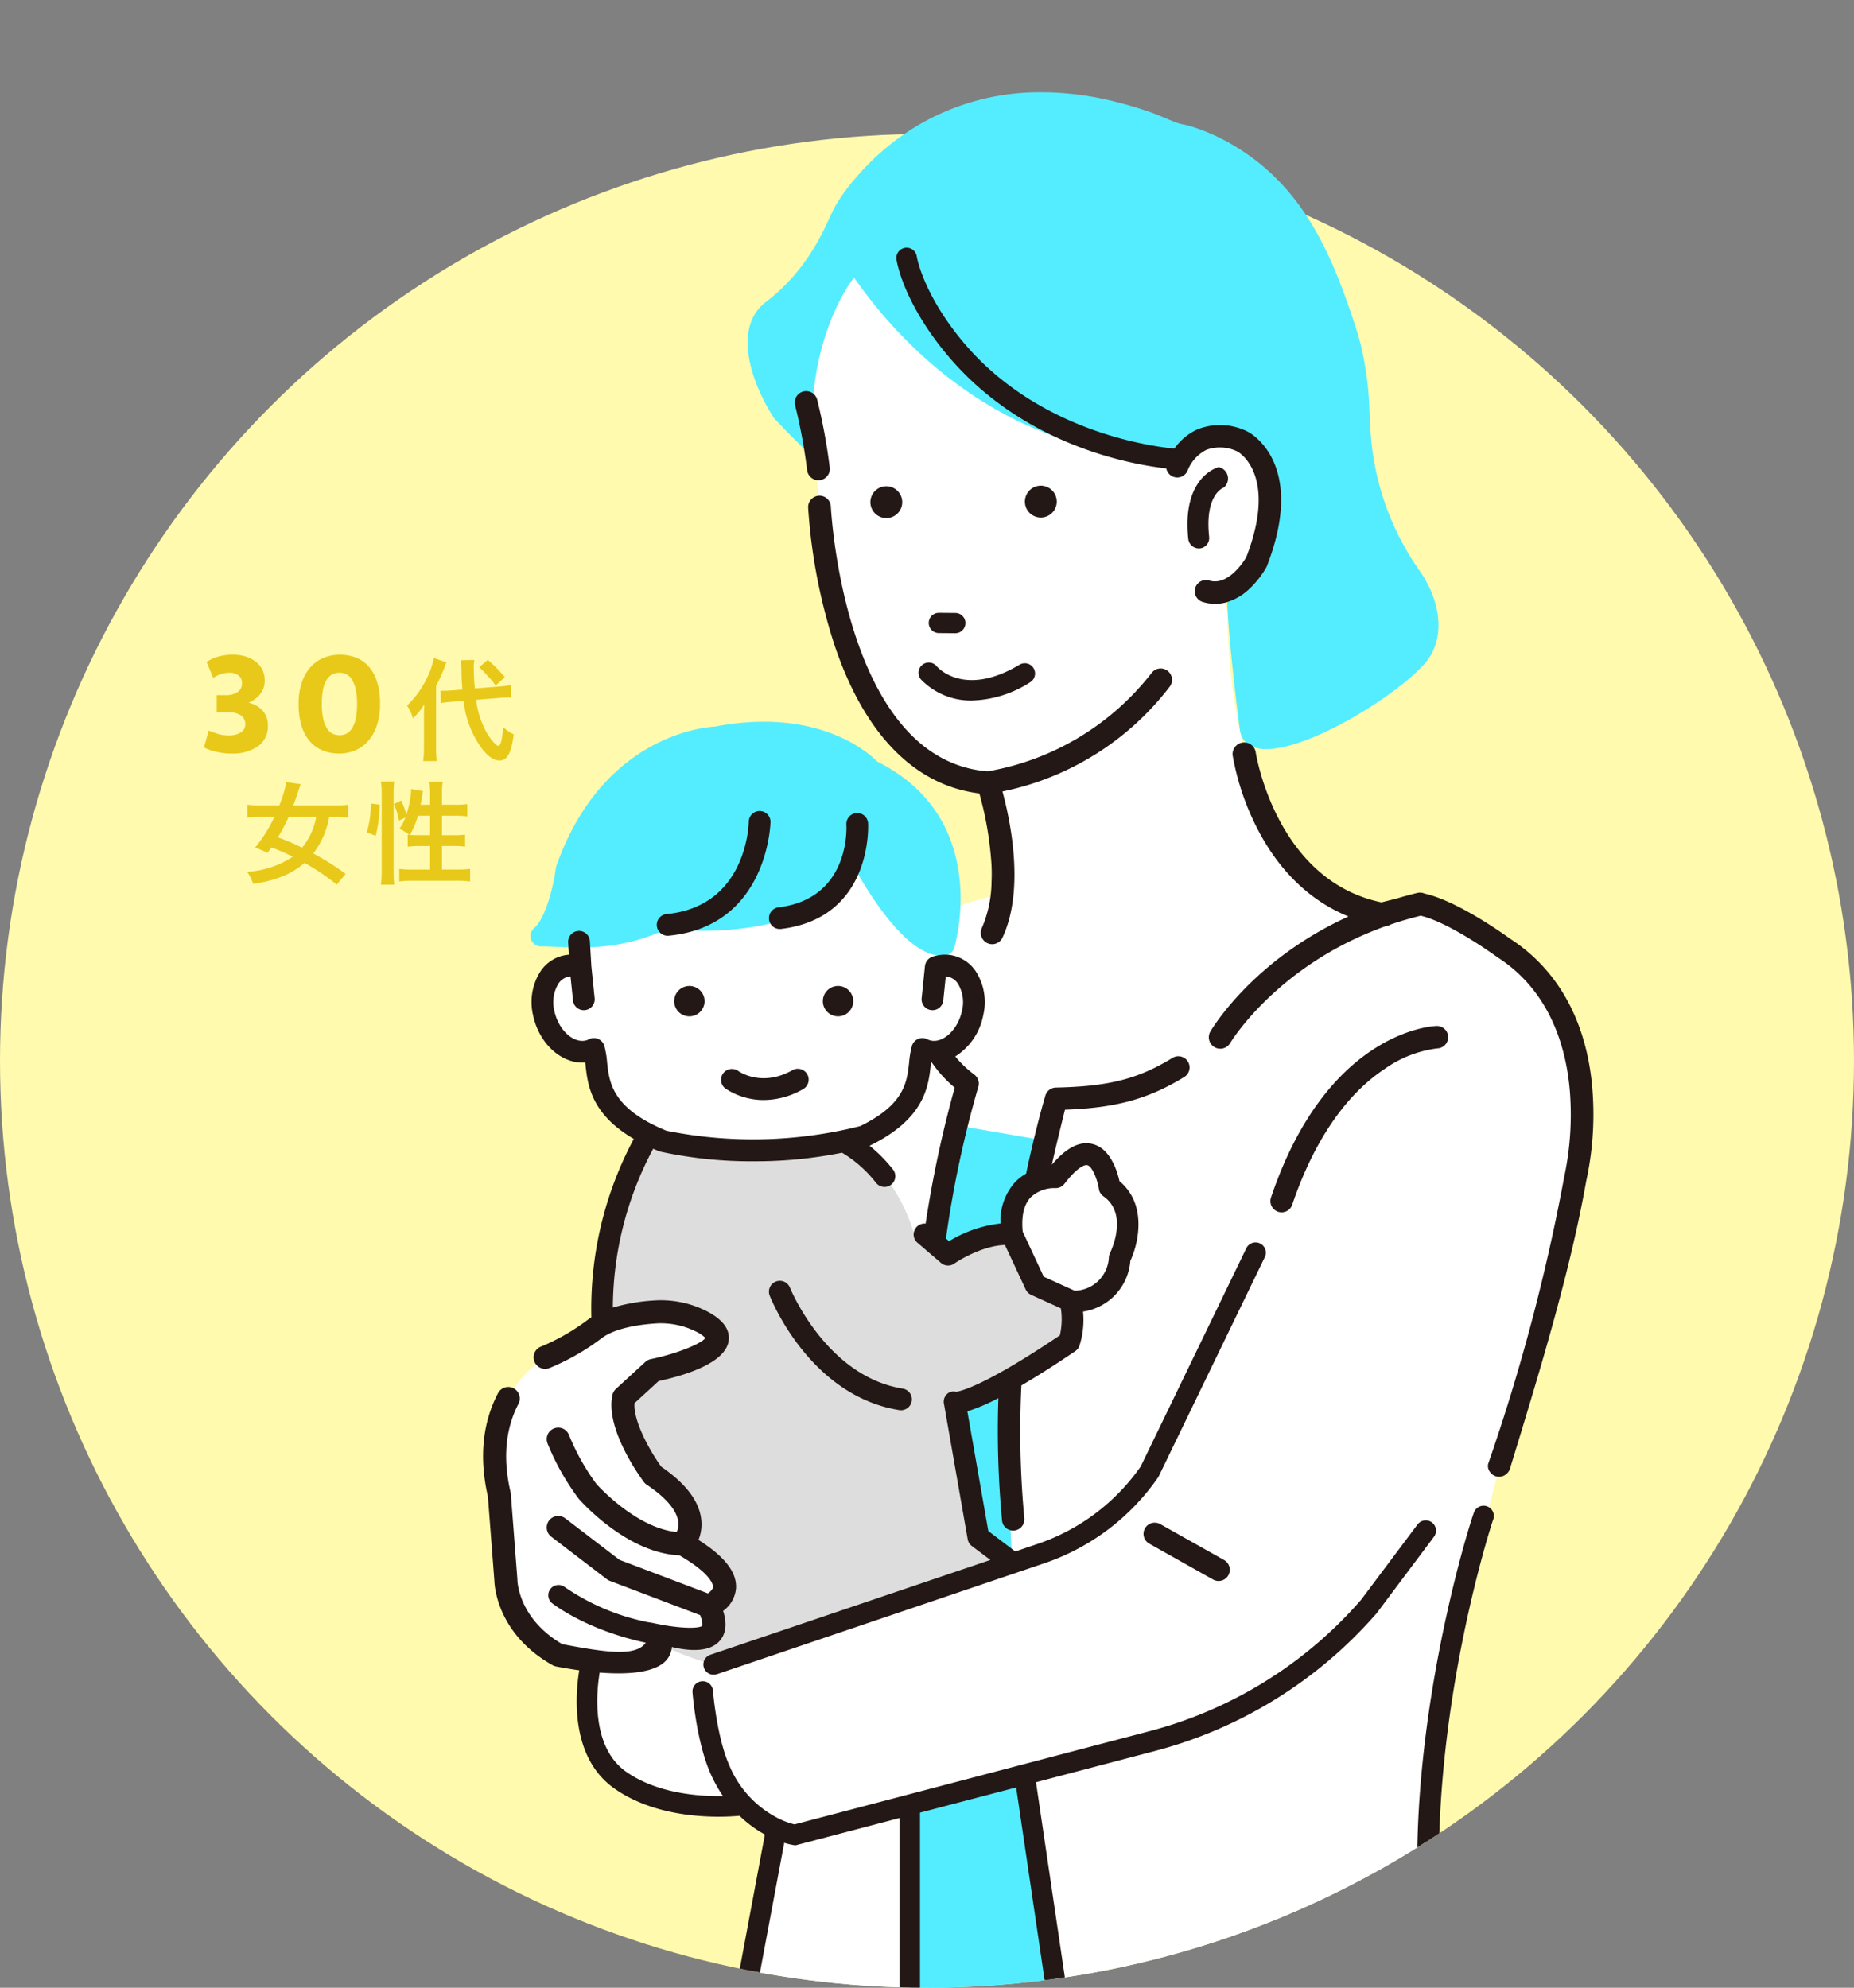 <svg xmlns="http://www.w3.org/2000/svg" xmlns:xlink="http://www.w3.org/1999/xlink" width="300" height="321.677" viewBox="0 0 300 321.677">
  <rect x="0" y="0" width="300" height="321.677" fill="#808080" stroke="none"/>
  <defs>
    <clipPath id="clip-path">
      <path id="パス_4193" data-name="パス 4193" d="M150-21.677c82.843,0,150,88.835,150,171.677A150,150,0,0,1,0,150C0,67.157,67.157-21.677,150-21.677Z" transform="translate(-60.168 15.747)" fill="#fffaae"/>
    </clipPath>
  </defs>
  <g id="グループ_734" data-name="グループ 734" transform="translate(-480 -4154.323)">
    <circle id="楕円形_6" data-name="楕円形 6" cx="150" cy="150" r="150" transform="translate(480 4176)" fill="#fffaae"/>
    <g id="マスクグループ_7" data-name="マスクグループ 7" transform="translate(540.168 4160.253)" clip-path="url(#clip-path)">
      <path id="パス_4189" data-name="パス 4189" d="M166.954,174.557s-8.352-6.133-13.529-7.087l-6.036.764s-1.3-.32-3.6-.785c-6.123-4.307-12.523-9.455-14.543-13.355a94.548,94.548,0,0,1-6.169-33.407l-1.135-3.6c11.282-5.673,7.371-22.048,7.371-22.048-6.047-6.15-9.369-5.31-12.7-1.038l-1.793-.139S71.251,88.632,62.6,62.626c0,0-9.512,9.038-8.121,22.477a145.974,145.974,0,0,1,2.6,18.661s2.08,42,27.276,44.632c0,0,3.955,9.03,2.039,18.006a66.722,66.722,0,0,0-10.269,3.2c-2.211-20.713-25.207-24-29.441-23.662-4.764-.383-30.98,2.677-28.519,28.142l.245,4.129A4.539,4.539,0,0,0,16.358,178c-2.961.4-4.71,3.835-3.905,7.666s3.86,6.614,6.823,6.215a4.105,4.105,0,0,0,1.3-.414c.965,3.227-.776,9.061,8.864,13.863A56.5,56.5,0,0,0,21.944,236a8.89,8.89,0,0,0-1.145.705,36.573,36.573,0,0,1-7.534,4.416l-.583.243S1.56,247.723,5.267,263.61l1.059,13.769s0,7.414,8.473,12.181c0,0,2.413.47,5.394.784l-.051.356c-1.837,8.793.041,15.781,6.838,20.382,5.128,2.958,10.312,2.958,16.591,2.274l6.333,5.311-4.552,26.471H71.68V313.769L90.324,309.8l5.138,34.064h61.377c-7.172-35.51,10.219-80.517,22.957-131.944,0,0,5.2-25.77-12.841-37.366" transform="translate(15.361 -27.637)" fill="#fff"/>
      <path id="パス_4190" data-name="パス 4190" d="M96.809,423.286s-2.372-9.489-10.632-14.408c-1.366-.813-8.611,1.36-15.876,1.131-8.1-.255-16.251-2.81-16.914-1.621a56.685,56.685,0,0,0-6.895,30.637c.02.335,9.765-3.287,9.792-2.948,0,0,9.108,2.6,9.323,4.427.116.993-10.822,3.914-10.675,5.287.189,1.775-5.359,2.712-5.164,4.907.123,1.386,3.67,11.307,4.918,12.1,2.459,1.56,7.4,5.318,5.838,11.028-.785,2.87,5.708,4.468,5.6,7.009,0,0,1.8,1.376-1.722,2.459-2.39.735,1.226,3.341.246,4.549s-12.075.2-9.189,1.865a44.672,44.672,0,0,0,9.528,3.612c.326.093,47.138-16.643,47.138-16.643l-6.667-4.762L101.672,450.3s4.62.245,19.749-10.021a6,6,0,0,0,.01-5.814c-.773-1.307-3.449-1.565-5.2-3.4-1.541-1.613-2.6-6.4-5.377-7.785-4.863-.54-10.266,3.242-10.266,3.242Z" transform="translate(-9.141 -229.73)" fill="#ddd"/>
      <path id="パス_4191" data-name="パス 4191" d="M163.234,92.414c-5.883,6.739-28.1,19.664-29.917,10.985-.047-.225-2.1-15.961-2.1-22.324,0-.289,4.571-2.111,6.025-7.251s.984-14.444-1.23-16.3c-6.025-5.042-12,1.394-11.885.87C103.622,60.208,83.7,48.41,70.846,29.985,66.58,35.592,62.178,48.41,65.11,59.928c-4.559-4.272-7.238-7.231-7.238-7.231-3.7-5.752-6.7-14.634-1.277-18.771,7.418-5.66,9.806-12.874,11.141-15.367a30.116,30.116,0,0,1,3.294-4.588,40,40,0,0,1,10.5-8.816A38.791,38.791,0,0,1,99.858.016a48.754,48.754,0,0,1,12.2,1.259,64.128,64.128,0,0,1,6.754,1.953c1.472.513,3.108,1.3,4.43,1.761.487.169,1.05.234,1.549.37a26.426,26.426,0,0,1,2.657.882,34.389,34.389,0,0,1,8.3,4.712c8.9,6.8,12.949,16.73,16.456,27.639a37.74,37.74,0,0,1,1.3,5.536c1.005,5.39.554,9.03,1.278,14.209a43.89,43.89,0,0,0,7.391,18.823c3.98,5.536,4.255,11.6,1.064,15.254m-83.74,184.9c.064,6.054.186,24.556.373,31.184l23.781-1.27s-3.17-21.154-5.035-35c-.027-.2-19.124,4.754-19.12,5.083m7.491-65.045c.492,4.571,2.7,17.13,3.556,21.188l5.949,5.125c-.578-9.216-.864-20.427-.635-29.7.009-.368-8.909,3.019-8.87,3.384m12.7-36.109c.573-2.276,1.218-4.456,1.943-6.521l-13.99-2.412s-.753,5.9-2.623,19.222c-.041.3,1.559.609,1.23.8l7.076-2.459,4.382,1.366c.254-1.665-.7-4.012-.392-5.608.342-1.747,1.958-2.735,2.374-4.386m-13.9-36.529a1.673,1.673,0,0,0,1.269-1.14c.065-.207,6.267-20.786-12.445-30.171-1.516-1.53-9.755-8.825-26.265-5.659-1.859.1-18.247,1.564-25.659,22.533a1.66,1.66,0,0,0-.083.347c-.367,2.9-1.651,8.111-3.532,9.756a1.674,1.674,0,0,0,1.1,2.933c.823,0,1.728.037,2.685.077,4.567.188,10.773.444,17.955-3.03l.434.144a1.669,1.669,0,0,0,.343.076,52.941,52.941,0,0,0,12.923-.418c7.785-1.252,13.507-4.32,16.758-8.943,2.773,4.866,8.463,13.582,13.645,13.582a4.431,4.431,0,0,0,.871-.085" transform="translate(7.175 9)" fill="#54edff"/>
      <path id="パス_4192" data-name="パス 4192" d="M163.424,266.517c-.165.39-13.133,40.03-7.227,75.319a1.741,1.741,0,0,1-1.122,2.062,1.654,1.654,0,0,1-.471.068,1.584,1.584,0,0,1-1.591-1.19c-6.657-33.77,6.659-75.917,7.354-77.554a1.66,1.66,0,0,1,3.057,1.3M76.4,123.013H76.4a1.64,1.64,0,0,0,.02-3.28l-2.649-.022h-.006a1.64,1.64,0,0,0-.02,3.281ZM65.463,104.37a2.576,2.576,0,1,0-2.781-2.354,2.578,2.578,0,0,0,2.781,2.354m25-.09a2.576,2.576,0,1,0-2.781-2.354,2.577,2.577,0,0,0,2.781,2.354m-36.109-3.524a1.859,1.859,0,0,0-1.755,1.923,91.2,91.2,0,0,0,4.234,22.155c4.831,14.464,12.946,22.8,23.471,24.106a55.387,55.387,0,0,1,1.89,10.519,26.765,26.765,0,0,1,.083,3.749,19.4,19.4,0,0,1-1.582,7.539,1.841,1.841,0,0,0,3.331,1.567c3.67-7.8,1.287-19.007.016-23.693a45.547,45.547,0,0,0,27.144-17.063,1.841,1.841,0,0,0-3.051-2.06,42.835,42.835,0,0,1-26.5,15.868C58.4,143.5,56.292,102.92,56.273,102.51a1.842,1.842,0,0,0-1.922-1.755m-1.918-4.146a1.849,1.849,0,0,0,1.992,1.639l.033,0a1.842,1.842,0,0,0,1.636-2.025,91.64,91.64,0,0,0-2.021-10.953,1.841,1.841,0,1,0-3.569.9,89.17,89.17,0,0,1,1.929,10.442m67.475,2.8.151-.168a1.888,1.888,0,0,0-1.027-3.111c-.245.062-5.966,1.62-4.927,11.569a1.749,1.749,0,0,0,1.826,1.589,1.72,1.72,0,0,0,.287-.047,1.7,1.7,0,0,0,1.27-1.827c-.742-6.912,2.291-7.964,2.421-8.005m-48.836,28.72a1.659,1.659,0,0,0-.24,2.335A11.181,11.181,0,0,0,79.15,133.9a18.3,18.3,0,0,0,9.387-2.961,1.66,1.66,0,0,0-1.705-2.848c-8.936,5.35-13.235.5-13.434.268a1.66,1.66,0,0,0-2.326-.229m38.5,139.051a1.814,1.814,0,1,0-1.779,3.162l10.308,5.8a1.814,1.814,0,1,0,1.778-3.162ZM67.345,248.733a1.7,1.7,0,0,0,.28.023,1.761,1.761,0,0,0,.276-3.5c-12.377-1.98-18.189-16.191-18.246-16.333a1.76,1.76,0,0,0-3.276,1.289c.26.661,6.526,16.211,20.965,18.521m-21.075-79.4a1.761,1.761,0,0,0,1.746,1.548,1.8,1.8,0,0,0,.214-.013c14.921-1.815,14.08-16.96,14.07-17.113a1.76,1.76,0,0,0-3.513.229c.03.489.6,11.98-10.981,13.388a1.763,1.763,0,0,0-1.535,1.96m82.363,47.3a1.835,1.835,0,0,0,.208.057,1.813,1.813,0,0,0,2.091-1.2c2.386-7.072,6.914-16.621,14.934-21.953a18.741,18.741,0,0,1,8.541-3.338,1.814,1.814,0,0,0-.122-3.627c-.72.022-17.717.867-26.79,27.758a1.814,1.814,0,0,0,1.138,2.3m50.87-19.818c-.888-10.889-5.5-19.321-13.348-24.383-.862-.629-8.491-6.111-13.832-7.29a1.835,1.835,0,0,0-1.15-.1c-1.129.27-2.216.571-3.28.886l-2.523.639c-17.054-3.534-20.313-24.038-20.351-24.288a1.881,1.881,0,0,0-3.722.546,41.869,41.869,0,0,0,4.285,12.379c3.515,6.581,8.452,11.213,14.452,13.65-15.447,7.029-22.06,18.12-22.388,18.685a1.854,1.854,0,0,0,3.2,1.866c.082-.14,7.61-12.679,25.156-18.964a1.864,1.864,0,0,0,.885-.3c1.538-.522,3.147-1,4.835-1.411,4.76,1.134,12.258,6.61,12.335,6.667.029.022.061.044.093.064,8.637,5.552,11.128,14.823,11.7,21.623a48.284,48.284,0,0,1-.881,13.778c-.01.04-.018.08-.026.12a319.174,319.174,0,0,1-12.3,46.431,1.547,1.547,0,0,0,.305,1.355,1.813,1.813,0,0,0,1.484.769,1.928,1.928,0,0,0,1.786-1.505c5.19-16.938,9.767-32.167,12.283-46.363a50.716,50.716,0,0,0,1-14.85m-25.636,72.416L144.6,281.6a71.684,71.684,0,0,1-35.974,22.324l-19.157,5.03,4.974,33.622a1.66,1.66,0,0,1-1.237,2,1.689,1.689,0,0,1-.381.044,1.66,1.66,0,0,1-1.614-1.281l-4.954-33.537L70.7,313.878v30.365a1.66,1.66,0,0,1-3.32,0V314.75l-16.845,4.423-.34-.052a10.961,10.961,0,0,1-1.463-.364L43.81,345.032a1.66,1.66,0,0,1-3.272-.563L45.6,317.416a19.029,19.029,0,0,1-4.1-3.028c-.744.068-1.928.148-3.4.148-4.393,0-11.349-.708-16.825-4.544-7.168-5.02-6.373-15.1-5.716-19.145-1.449-.2-2.751-.432-3.751-.627a1.87,1.87,0,0,1-.557-.205C2.335,285,1.848,277.267,1.823,276.3L.779,262.723c-1.436-6.271-.885-11.9,1.638-16.728a1.866,1.866,0,0,1,3.308,1.728c-2.116,4.051-2.547,8.859-1.279,14.292a1.879,1.879,0,0,1,.044.281l1.059,13.769c0,.039,0,.092.005.13,0,.257.174,6.291,7.264,10.419,6.915,1.311,11.91,2.079,13.507-.241-9.558-2.023-14.949-6.222-15.2-6.42a1.66,1.66,0,0,1,2.06-2.6,36.382,36.382,0,0,0,13.472,5.7,10.473,10.473,0,0,1,1.139.2c.763.163,1.487.295,2.166.4l.2.029c2.9.425,4.907.325,5.3-.04,0,0,.17-.432-.339-1.726L20.5,276.365a1.869,1.869,0,0,1-.471-.263l-9-6.884a1.866,1.866,0,0,1,2.267-2.965l8.786,6.719,14.3,5.424c.372-.256.79-.636.818-1.049.013-.2-.036-1.978-5.44-5.114-8.474-.34-15.917-8.73-16.265-9.129a39.511,39.511,0,0,1-5.065-8.975,1.866,1.866,0,0,1,3.465-1.387,36.322,36.322,0,0,0,4.437,7.937c.066.075,6.353,7.143,13,7.785a3.032,3.032,0,0,0,.254-1.64c-.154-1.292-1.164-3.384-5.1-6.011a1.861,1.861,0,0,1-.461-.437c-.649-.869-6.3-8.654-5.091-14.1a1.864,1.864,0,0,1,.561-.971l4.766-4.369a1.868,1.868,0,0,1,.886-.452c3.95-.81,8.073-2.42,8.829-3.417A5.152,5.152,0,0,0,34.4,236a12.661,12.661,0,0,0-6.593-1.28c-3.839.267-6.872,1.091-8.541,2.319a37.9,37.9,0,0,1-7.921,4.635l-.583.243a1.866,1.866,0,1,1-1.436-3.445l.584-.243a34.3,34.3,0,0,0,7.146-4.2c.151-.111.31-.217.469-.32a58.18,58.18,0,0,1,6.865-28.861c-6.956-4.061-7.471-8.785-7.824-12.072l-.032-.294c-3.784.3-7.471-3.026-8.441-7.632a9.2,9.2,0,0,1,1.238-7.182,6.07,6.07,0,0,1,4.154-2.59c.133-.018.268-.031.4-.04l-.12-2.024a1.761,1.761,0,0,1,3.515-.208l.242,4.1.531,5.17a1.76,1.76,0,0,1-1.572,1.931,1.785,1.785,0,0,1-.182.01,1.755,1.755,0,0,1-1.749-1.581l-.4-3.878c-.067,0-.134.005-.2.014a2.582,2.582,0,0,0-1.747,1.13,5.777,5.777,0,0,0-.669,4.428c.61,2.895,2.834,5.112,4.865,4.831a2.3,2.3,0,0,0,.741-.239,1.761,1.761,0,0,1,2.483,1.066,14.571,14.571,0,0,1,.439,2.613c.36,3.35.808,7.514,9.606,11.122a70.96,70.96,0,0,0,31.358-.748c7.166-3.494,7.561-7.1,7.909-10.276a15.248,15.248,0,0,1,.462-2.712,1.761,1.761,0,0,1,2.482-1.066,2.327,2.327,0,0,0,.747.24c2.015.274,4.252-1.941,4.861-4.833a5.772,5.772,0,0,0-.669-4.427,2.587,2.587,0,0,0-1.75-1.131c-.064-.008-.129-.01-.2-.013l-.4,3.878a1.755,1.755,0,0,1-1.75,1.581,1.784,1.784,0,0,1-.181-.01,1.759,1.759,0,0,1-1.571-1.931l.535-5.213c0-.045.019-.086.027-.13a1.676,1.676,0,0,1,.039-.187,1.622,1.622,0,0,1,.061-.159,1.7,1.7,0,0,1,.068-.16c.023-.044.052-.084.079-.126a1.779,1.779,0,0,1,.113-.165c.023-.028.049-.053.074-.079a1.746,1.746,0,0,1,.17-.167c.02-.017.043-.03.064-.046a1.7,1.7,0,0,1,.218-.145c.026-.015.054-.024.081-.037a1.7,1.7,0,0,1,.2-.09,6.278,6.278,0,0,1,2.836-.292,6.076,6.076,0,0,1,4.158,2.591,9.2,9.2,0,0,1,1.239,7.182,10.142,10.142,0,0,1-4.527,6.656,17.79,17.79,0,0,0,3.089,2.935,1.818,1.818,0,0,1,.637,2A173.389,173.389,0,0,0,74.9,220.965l.5.432a20.382,20.382,0,0,1,8.327-2.863,9.35,9.35,0,0,1,2.358-6.687,7.692,7.692,0,0,1,1.783-1.379c1.624-7.686,3.066-12.432,3.1-12.571a1.821,1.821,0,0,1,1.719-1.359c8.542-.175,13.3-1.386,18.868-4.8a1.814,1.814,0,1,1,1.9,3.093c-5.8,3.557-11.043,5-19.3,5.293-.4,1.674-1.2,4.754-2.121,8.9,2.365-2.783,4.535-3.881,6.618-3.341,2.865.737,3.975,4.4,4.327,6.007,4.408,3.649,3.186,9.808,1.755,12.9a8.989,8.989,0,0,1-7.651,8.2,13.722,13.722,0,0,1-.581,5.525,1.747,1.747,0,0,1-.673.875c-3.464,2.35-6.337,4.159-8.722,5.551a151.484,151.484,0,0,0,.473,21.5,1.816,1.816,0,0,1-1.628,1.981,1.738,1.738,0,0,1-.179.008,1.807,1.807,0,0,1-1.8-1.638,155.443,155.443,0,0,1-.591-19.8,30.744,30.744,0,0,1-5.02,2.142l3.39,19.369,4.369,3.307,3.681-1.247a33.4,33.4,0,0,0,16.6-12.489l17.09-35.313a1.66,1.66,0,1,1,2.988,1.446l-17.2,35.544-.072.1a36.738,36.738,0,0,1-18.343,13.853L37.84,291.473a1.66,1.66,0,0,1-1.064-3.145l45.313-15.343-2.963-2.228a1.754,1.754,0,0,1-.711-1.13L74.6,247.843a1.723,1.723,0,0,1,.461-1.7,1.528,1.528,0,0,1,1.48-.373c.754-.1,4.726-1,16.79-9.135a11.608,11.608,0,0,0,.161-4.367l-4.817-2.189a1.767,1.767,0,0,1-.867-.859l-3.361-7.2c-3.283.073-6.976,2.147-8.194,3a1.757,1.757,0,0,1-2.155-.105l-3.812-3.268a1.76,1.76,0,0,1,1.011-3.092,1.738,1.738,0,0,1,.309.006,185.29,185.29,0,0,1,4.71-22.01,20.017,20.017,0,0,1-3.7-4.062c-.044,0-.089,0-.133,0-.015.129-.03.261-.044.4-.381,3.472-.959,8.709-9.894,13.066a24.292,24.292,0,0,1,3.822,3.89A1.746,1.746,0,0,1,63.622,212a19.95,19.95,0,0,0-5.535-4.917,71.1,71.1,0,0,1-14.175,1.388,69.287,69.287,0,0,1-15.206-1.558,1.9,1.9,0,0,1-.245-.079c-.321-.13-.631-.262-.934-.395A54.927,54.927,0,0,0,21,232.144,29.389,29.389,0,0,1,27.547,231a16.393,16.393,0,0,1,8.534,1.672c2.675,1.35,3.906,2.973,3.66,4.822-.484,3.627-7.088,5.627-11.338,6.543l-3.9,3.578c-.2,2.863,2.411,7.625,4.332,10.282,4,2.731,6.181,5.633,6.477,8.627a6.7,6.7,0,0,1-.459,3.217c4.256,2.689,6.246,5.268,6.073,7.856a5.019,5.019,0,0,1-2.084,3.631c.675,2.116.459,3.778-.647,4.952-1.7,1.8-4.964,1.534-7.651.892A3.557,3.557,0,0,1,30,288.753c-1.24,1.978-4.524,2.586-8.1,2.586-1,0-2.027-.049-3.036-.128-.543,3.3-1.369,12.087,4.308,16.062,5.026,3.52,11.776,3.99,15.647,3.923a23.1,23.1,0,0,1-1.947-3.485c-2.345-5.191-2.96-13.016-2.986-13.346a1.66,1.66,0,0,1,3.31-.251c.006.075.6,7.578,2.7,12.231a16.8,16.8,0,0,0,8.128,8.584c.026.01.05.023.075.034a12.372,12.372,0,0,0,2.295.815l57.38-15.067a68.372,68.372,0,0,0,34.274-21.247l9.158-12.222a1.66,1.66,0,0,1,2.657,1.991m-66.552-49.4,3.411,7.31,5.014,2.279a5.664,5.664,0,0,0,5.526-5.437,1.749,1.749,0,0,1,.18-.653c.127-.256,3.063-6.314-1.069-9.206a1.768,1.768,0,0,1-.731-1.181c-.225-1.466-1.042-3.639-1.862-3.849-.536-.136-1.839.574-3.713,3.024a1.776,1.776,0,0,1-1.506.688,5.566,5.566,0,0,0-3.946,1.489c-1.1,1.164-1.539,3.027-1.3,5.537M51.4,193.562a1.744,1.744,0,0,0-1.336.161c-4.984,2.8-8.635.23-8.787.12a1.761,1.761,0,0,0-2.106,2.821,11.125,11.125,0,0,0,6.266,1.892,12.886,12.886,0,0,0,6.353-1.766,1.76,1.76,0,0,0-.39-3.229m3.578-11.008a2.459,2.459,0,1,0,2.46-2.458,2.462,2.462,0,0,0-2.46,2.458M29.863,171.97c.056,0,.112,0,.169-.008,16.088-1.534,16.477-18.263,16.479-18.432a1.761,1.761,0,0,0-3.521-.046c-.009.56-.374,13.741-13.293,14.973a1.761,1.761,0,0,0,.166,3.514m1.061,10.585a2.458,2.458,0,1,0,2.458-2.458,2.462,2.462,0,0,0-2.458,2.458M74.687,77.473c12.118,14.9,29.722,18.17,35.865,18.87a1.809,1.809,0,0,0,3.476.273,6.356,6.356,0,0,1,3.026-3.287,6.428,6.428,0,0,1,5.055.3c.663.4,6.328,4.241,1.387,17.078-.381.649-2.911,4.71-6,3.776a1.813,1.813,0,0,0-1.049,3.471,6.772,6.772,0,0,0,3.669.1,9.1,9.1,0,0,0,4-2.335,14.991,14.991,0,0,0,2.622-3.366,1.8,1.8,0,0,0,.095-.2c6.466-16.648-2.707-21.561-3.1-21.762-.041-.021-.082-.04-.124-.058a9.91,9.91,0,0,0-8.043-.3,9.162,9.162,0,0,0-3.707,3.105c-4.465-.437-22.664-3.084-34.591-17.752C71.1,67.792,70.187,62.1,70.18,62.055a1.66,1.66,0,1,0-3.288.46c.037.265.986,6.583,7.795,14.957" transform="translate(18 -26.466)" fill="#231815"/>
    </g>
    <path id="パス_4254" data-name="パス 4254" d="M-20.3-15.72a6.664,6.664,0,0,1,2.115.315,5.2,5.2,0,0,1,1.62.855,3.673,3.673,0,0,1,1.035,1.29,3.7,3.7,0,0,1,.36,1.62A3.488,3.488,0,0,1-15.93-9.3a4.827,4.827,0,0,1-1.845,1.35A4.03,4.03,0,0,1-15.51-6.675a3.49,3.49,0,0,1,.855,2.385,3.914,3.914,0,0,1-1.62,3.4A7.127,7.127,0,0,1-20.5.27,10.911,10.911,0,0,1-22.965,0,8.691,8.691,0,0,1-25-.72l.78-2.73a14.975,14.975,0,0,0,1.53.555,5.725,5.725,0,0,0,1.65.225,3.7,3.7,0,0,0,2-.465,1.489,1.489,0,0,0,.735-1.335,1.679,1.679,0,0,0-.675-1.4,3.384,3.384,0,0,0-2.085-.525h-1.86V-9.18h1.35a3.409,3.409,0,0,0,2.04-.51,1.656,1.656,0,0,0,.69-1.41,1.505,1.505,0,0,0-.57-1.275,2.356,2.356,0,0,0-1.47-.435,4.741,4.741,0,0,0-2.61.84l-1.08-2.58a7.019,7.019,0,0,1,1.9-.87A8.588,8.588,0,0,1-20.3-15.72Zm17.25,0a7.248,7.248,0,0,1,2.64.465,5.312,5.312,0,0,1,2.07,1.44,6.752,6.752,0,0,1,1.35,2.475A11.773,11.773,0,0,1,3.5-7.77,10.731,10.731,0,0,1,2.97-4.23a7.335,7.335,0,0,1-1.425,2.5,5.723,5.723,0,0,1-2.1,1.5,6.621,6.621,0,0,1-2.55.5,7.047,7.047,0,0,1-2.64-.48A5.513,5.513,0,0,1-7.83-1.68,6.767,6.767,0,0,1-9.2-4.185a11.922,11.922,0,0,1-.48-3.585,10.525,10.525,0,0,1,.525-3.48,7.169,7.169,0,0,1,1.425-2.49A5.77,5.77,0,0,1-5.61-15.225,6.733,6.733,0,0,1-3.045-15.72Zm-2.88,7.95A10.787,10.787,0,0,0-5.7-5.385,5.184,5.184,0,0,0-5.1-3.81a2.219,2.219,0,0,0,.9.855A2.608,2.608,0,0,0-3.045-2.7a2.447,2.447,0,0,0,1.11-.255,2.349,2.349,0,0,0,.9-.855,4.712,4.712,0,0,0,.6-1.575A11.532,11.532,0,0,0-.225-7.77,10.581,10.581,0,0,0-.45-10.14a5.185,5.185,0,0,0-.6-1.56,2.219,2.219,0,0,0-.9-.855,2.541,2.541,0,0,0-1.125-.255,2.541,2.541,0,0,0-1.125.255,2.314,2.314,0,0,0-.915.855,4.706,4.706,0,0,0-.6,1.56A11.311,11.311,0,0,0-5.925-7.77Zm28.788-.96c.594-.054,1.044-.072,1.332-.072.108,0,.234,0,.522.018l-.054-2.034a14.043,14.043,0,0,1-1.962.252l-3.852.306a28.667,28.667,0,0,1-.18-3.258,6.886,6.886,0,0,1,.09-1.35l-2.178.036c.036.306.09.972.09,1.332.036,1.8.036,1.98.162,3.42l-1.638.126c-.45.036-1.026.072-1.368.072-.126,0-.27,0-.558-.018l.054,2.016a13.341,13.341,0,0,1,1.8-.216l1.908-.162a15.71,15.71,0,0,0,3.024,7.83C21.009.774,21.945,1.4,22.809,1.4c1.278,0,1.908-1.152,2.322-4.23A7.44,7.44,0,0,1,23.421-4c-.18,2.142-.414,3.024-.774,3.024-.324,0-1.152-.9-1.764-1.908a14.243,14.243,0,0,1-1.836-5.544ZM10.6-.72a14.357,14.357,0,0,1-.126,2.214h2.214a15.443,15.443,0,0,1-.126-2.178v-9.972a29.368,29.368,0,0,0,1.674-3.834l-2.052-.7a10.731,10.731,0,0,1-.7,2.358A15.634,15.634,0,0,1,7.869-7.488a7.223,7.223,0,0,1,.954,2.07,12.514,12.514,0,0,0,1.836-2.25c-.036.684-.054,1.152-.054,2.07ZM19.533-13.7a17.246,17.246,0,0,1,1.35,1.386A10.39,10.39,0,0,1,22.2-10.728L23.691-12.1a25.154,25.154,0,0,0-2.754-2.79ZM-2.07,19.748a42.074,42.074,0,0,0-5.238-3.312,13.47,13.47,0,0,0,2.574-5.9h.99a16.723,16.723,0,0,1,2.07.108V8.552A16.471,16.471,0,0,1-3.8,8.66H-10.53c.288-.774.468-1.3.756-2.178a11.514,11.514,0,0,1,.45-1.26l-2.34-.324A20.309,20.309,0,0,1-12.8,8.66h-3.06a17.471,17.471,0,0,1-2.124-.108V10.64a16.665,16.665,0,0,1,2.124-.108h2.25a22.265,22.265,0,0,1-3.114,4.95,17.736,17.736,0,0,1,2.016.864c.306-.432.342-.486.63-.882a32.305,32.305,0,0,1,3.438,1.494,13.915,13.915,0,0,1-2.934,1.512A15.279,15.279,0,0,1-18,19.406a7.243,7.243,0,0,1,.954,1.944,18.971,18.971,0,0,0,4.428-1.08,12.574,12.574,0,0,0,3.888-2.3,34.876,34.876,0,0,1,5.22,3.51Zm-4.77-9.216A10.6,10.6,0,0,1-9.126,15.5a34.914,34.914,0,0,0-3.906-1.674A29.22,29.22,0,0,0-11.3,10.532Zm16.9-1.98c.09-.468.216-1.206.27-1.548a4.55,4.55,0,0,1,.126-.648L8.532,6a15.189,15.189,0,0,1-.774,4.158A14.752,14.752,0,0,0,6.93,7.868l-1.206.576a10.288,10.288,0,0,1,.828,2.682l1.044-.5a7.461,7.461,0,0,1-.954,1.8,11.38,11.38,0,0,1,1.62,1.008c-.126-.018-.162-.018-.288-.036v1.944a14.919,14.919,0,0,1,2-.108h1.62v3.816H8.73a16.279,16.279,0,0,1-2.124-.108v2.034a14.642,14.642,0,0,1,2.124-.126h7.236a14.545,14.545,0,0,1,2.106.126V18.938a16.162,16.162,0,0,1-2.106.108H13.518V15.23H15.3a13.454,13.454,0,0,1,1.962.108V13.394a13.534,13.534,0,0,1-1.944.09h-1.8v-3.15h2.124a16.526,16.526,0,0,1,1.962.108v-2a12.743,12.743,0,0,1-1.98.108H13.518v-1.8a11.952,11.952,0,0,1,.126-1.908H11.466a12.1,12.1,0,0,1,.126,1.908v1.8Zm1.53,1.782v3.15H9.7c-.576,0-.972-.018-1.368-.054a13.41,13.41,0,0,0,1.3-3.1Zm-8.8,3.24a22.528,22.528,0,0,0,.666-5.04L2,8.354a16.155,16.155,0,0,1-.648,4.68ZM5.8,21.494a17.471,17.471,0,0,1-.108-2.124V6.7A14.585,14.585,0,0,1,5.8,4.79H3.636A11.952,11.952,0,0,1,3.762,6.7V19.226a17.187,17.187,0,0,1-.126,2.268Z" transform="translate(538 4276)" fill="#e8c91a"/>
  </g>
</svg>
